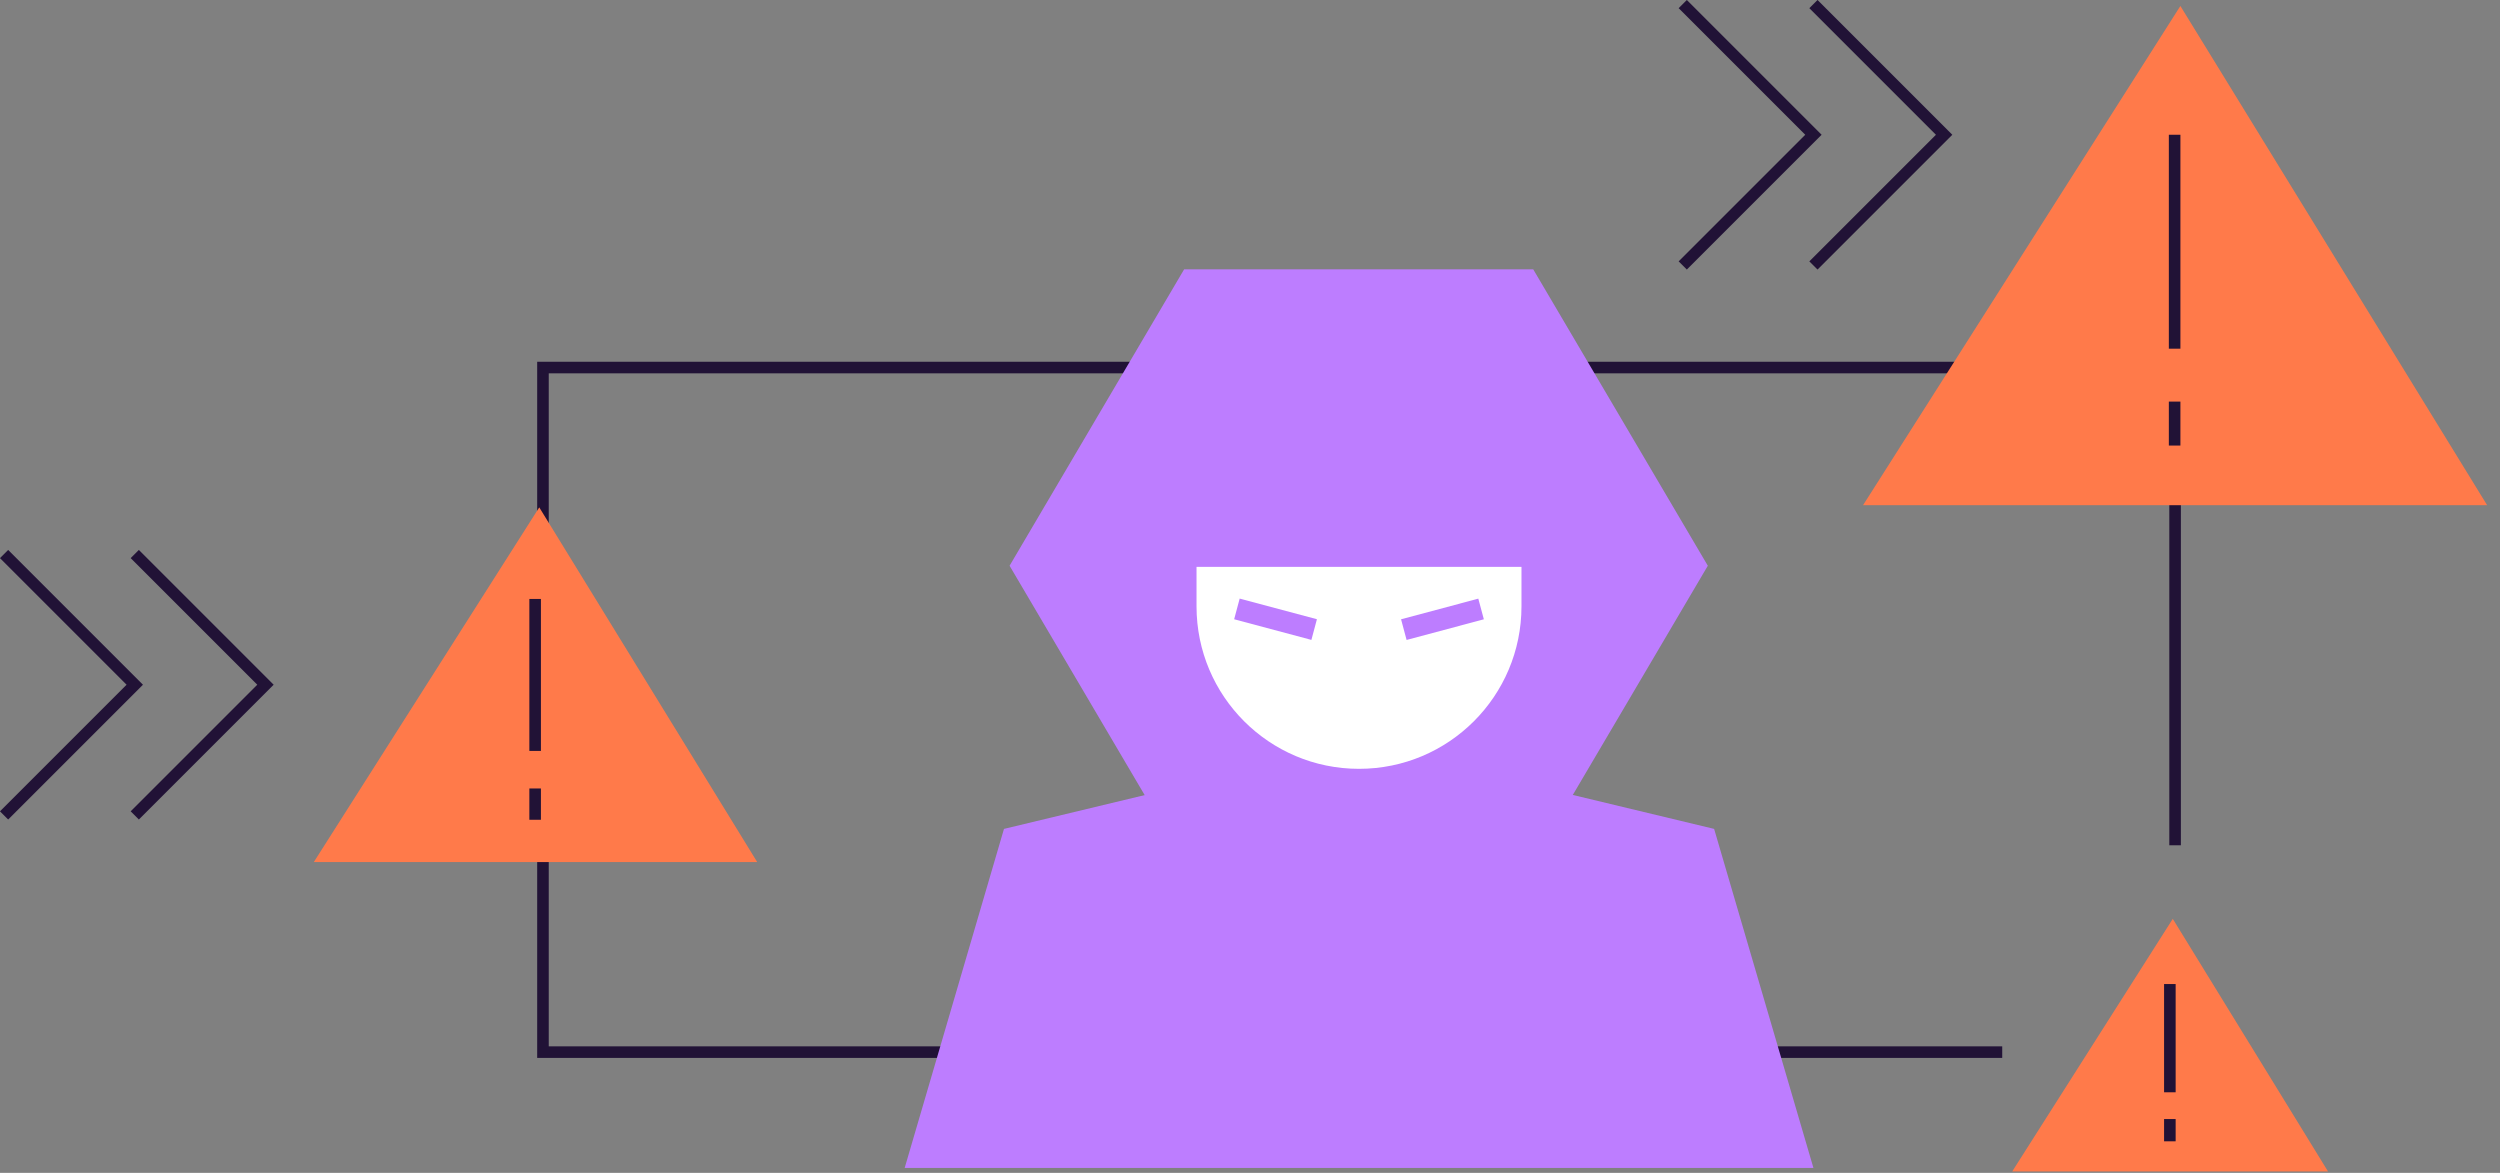 <svg width="162" height="76" viewBox="0 0 162 76" fill="none" xmlns="http://www.w3.org/2000/svg">
<rect x="0" y="0" width="162" height="76" fill="#808080" stroke="none"/>
<g clip-path="url(#clip0_7937_3299)">
<path d="M129.744 68.178H35.184V23.817H140.946V54.774" stroke="#211236" stroke-width="0.75" stroke-miterlimit="10"/>
<path d="M97.686 50.496L88.065 51.108L78.447 50.496L65.058 53.712L58.623 75.681H117.51L111.075 53.712L97.686 50.496Z" fill="#BD7DFF"/>
<path d="M99.354 17.454H76.731L65.421 36.66L76.731 55.863H99.354L110.667 36.66L99.354 17.454Z" fill="#BD7DFF"/>
<path d="M88.065 49.82C93.879 49.82 98.592 45.107 98.592 39.293V36.734H77.535V39.293C77.535 45.107 82.248 49.82 88.062 49.82H88.065Z" fill="white"/>
<path d="M95.794 38.792L90.789 40.13L91.147 41.469L96.153 40.13L95.794 38.792Z" fill="#BD7DFF"/>
<path d="M79.973 40.127L84.978 41.466L85.336 40.127L80.331 38.788L79.973 40.127Z" fill="#BD7DFF"/>
<path d="M20.334 55.863L34.944 32.877L49.068 55.863H20.334Z" fill="#FF7A4A"/>
<path d="M34.677 38.812V48.66" stroke="#211236" stroke-width="0.75" stroke-miterlimit="10"/>
<path d="M34.677 51.093V53.121" stroke="#211236" stroke-width="0.75" stroke-miterlimit="10"/>
<path d="M130.392 75.909L140.796 59.541L150.855 75.909H130.392Z" fill="#FF7A4A"/>
<path d="M140.607 63.766V70.78" stroke="#211236" stroke-width="0.75" stroke-miterlimit="10"/>
<path d="M140.607 72.514V73.957" stroke="#211236" stroke-width="0.75" stroke-miterlimit="10"/>
<path d="M120.726 32.736L141.288 0.387L161.166 32.736H120.726Z" fill="#FF7A4A"/>
<path d="M140.916 8.732V22.595" stroke="#211236" stroke-width="0.75" stroke-miterlimit="10"/>
<path d="M140.916 26.023V28.872" stroke="#211236" stroke-width="0.75" stroke-miterlimit="10"/>
<path d="M8.733 35.901L17.202 44.37L8.733 52.839" stroke="#211236" stroke-width="0.75" stroke-miterlimit="10"/>
<path d="M0.264 35.901L8.733 44.37L0.264 52.839" stroke="#211236" stroke-width="0.75" stroke-miterlimit="10"/>
<path d="M117.51 0.264L125.979 8.733L117.51 17.202" stroke="#211236" stroke-width="0.75" stroke-miterlimit="10"/>
<path d="M109.041 0.264L117.51 8.733L109.041 17.202" stroke="#211236" stroke-width="0.75" stroke-miterlimit="10"/>
</g>
<defs>
<clipPath id="clip0_7937_3299">
<rect width="161.166" height="75.909" fill="white"/>
</clipPath>
</defs>
</svg>

